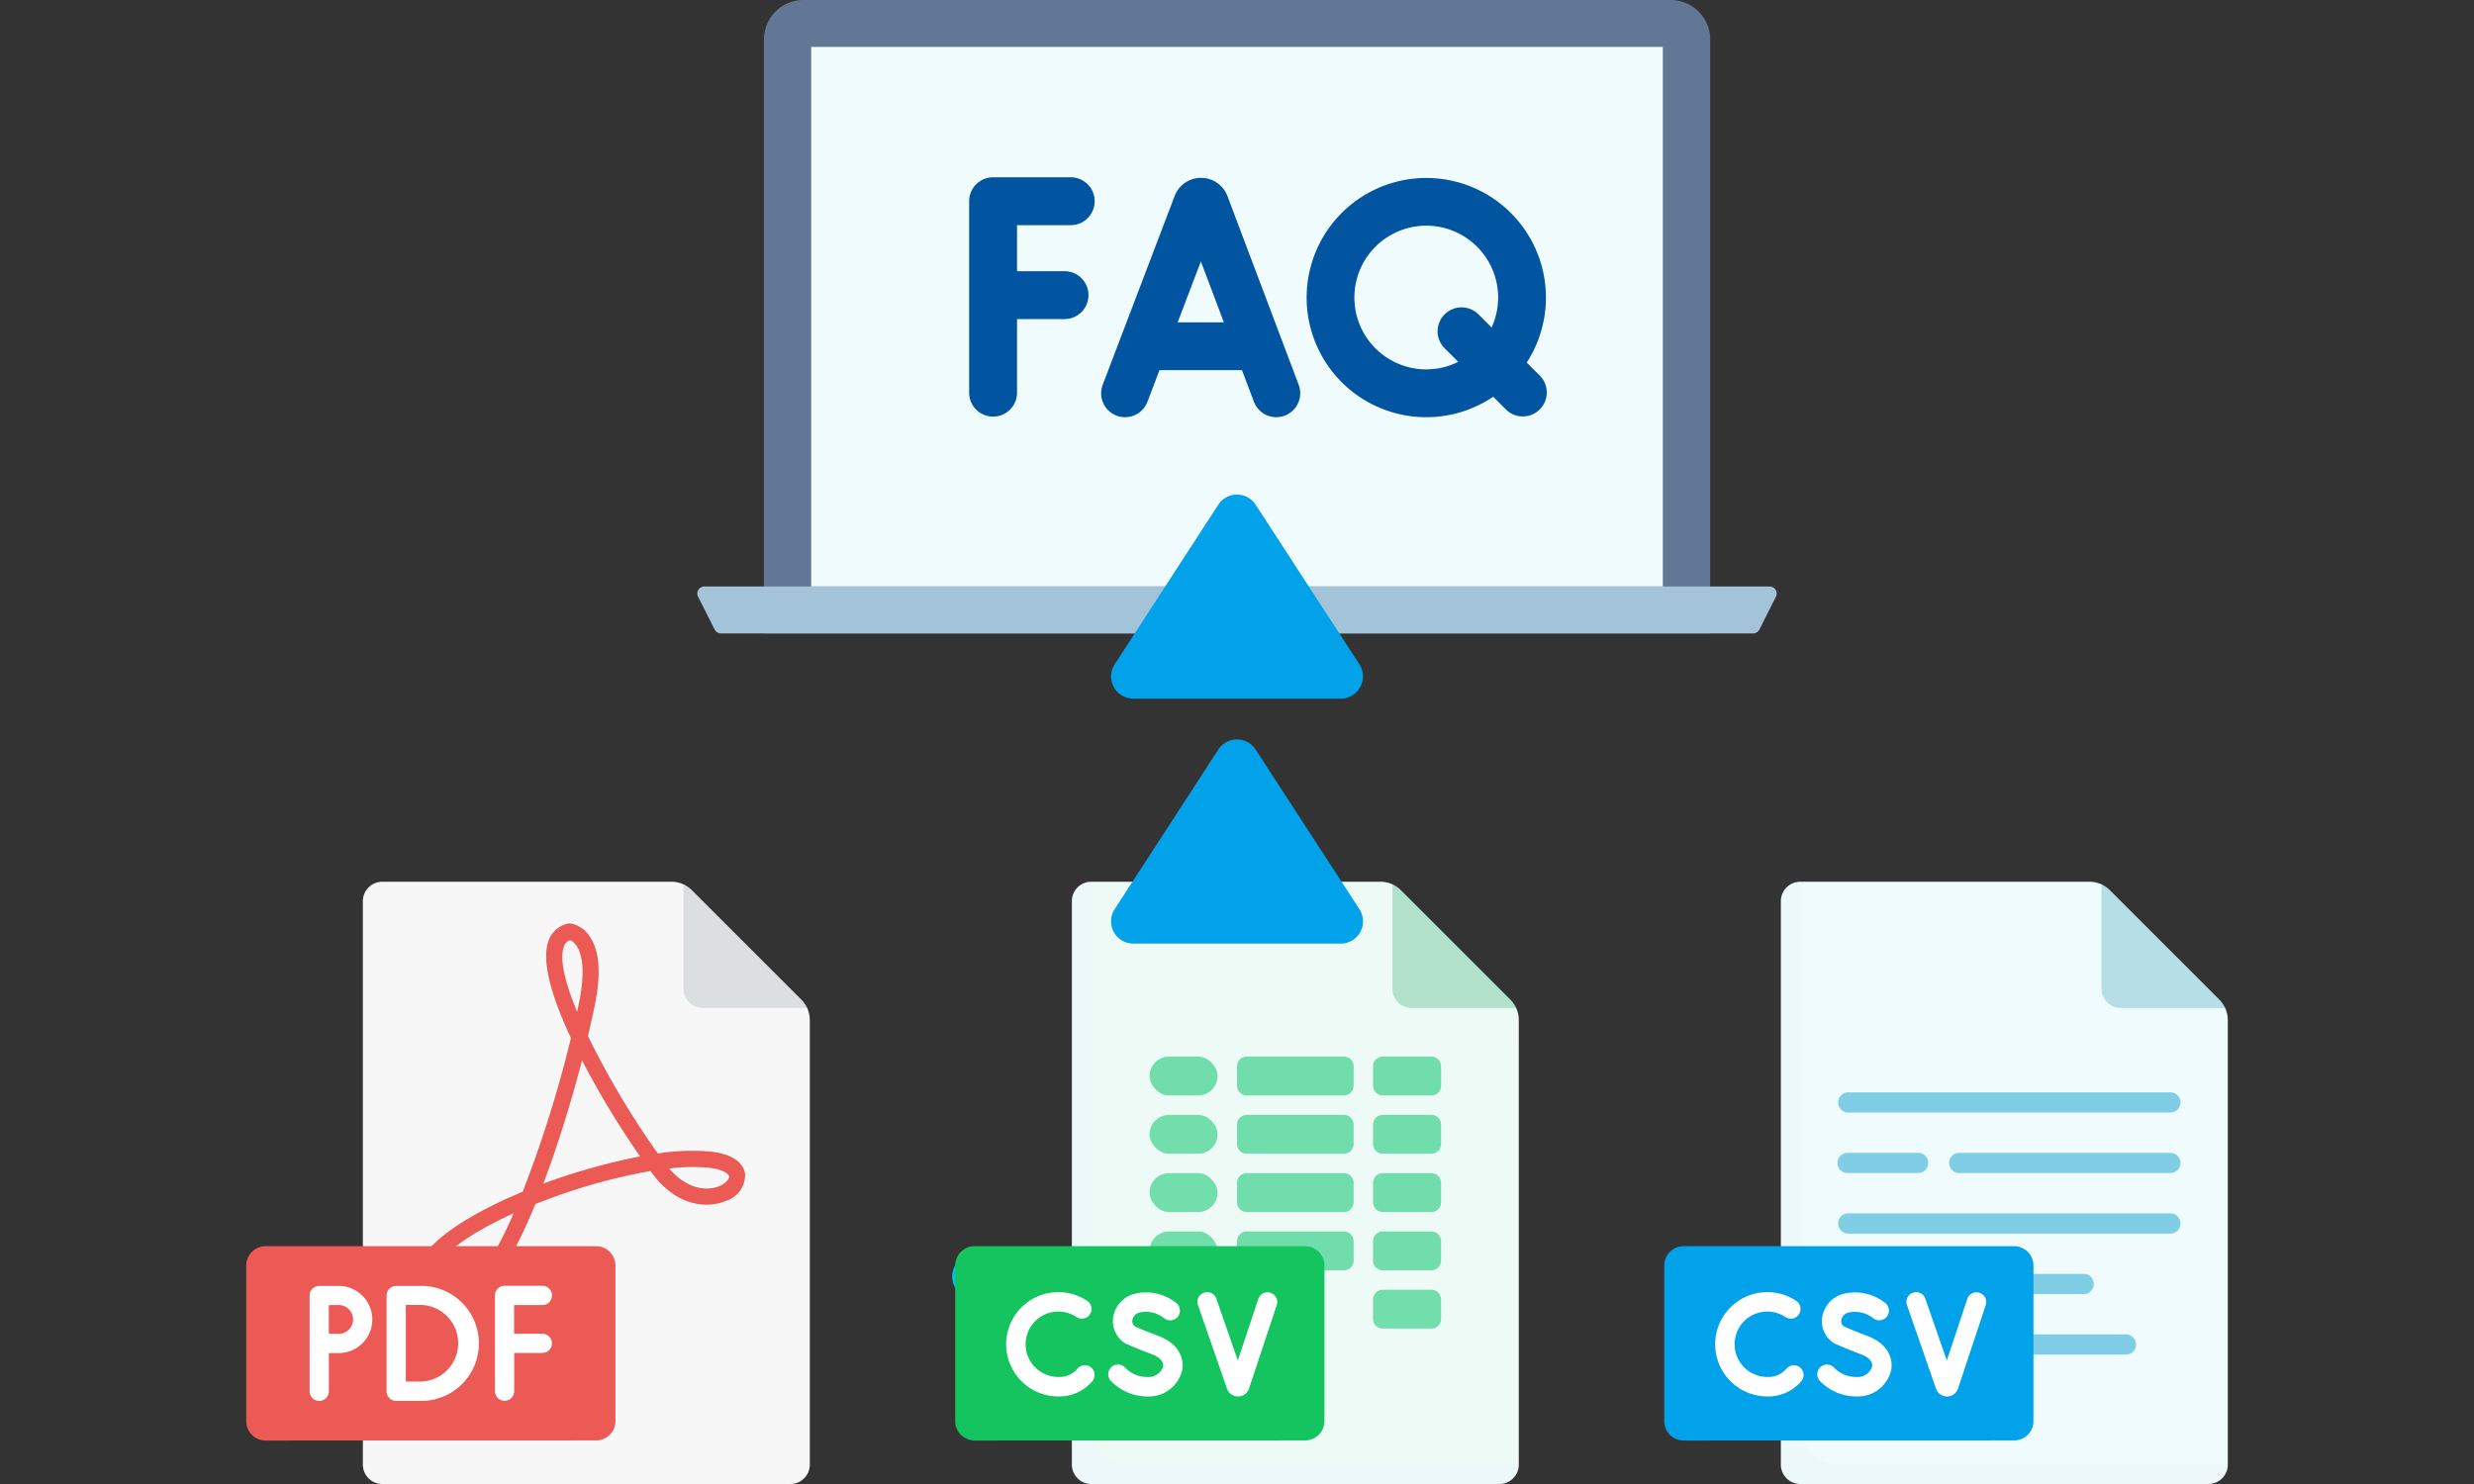 <svg xmlns="http://www.w3.org/2000/svg" xmlns:xlink="http://www.w3.org/1999/xlink" width="200" height="120" viewBox="0 0 200 120">
  <rect x="0" y="0" width="200" height="120" fill="#333333" stroke="none"/>
  <defs>
    <clipPath id="clip-path">
      <rect id="長方形_112425" data-name="長方形 112425" width="200" height="120" transform="translate(135 85)" fill="#fff"/>
    </clipPath>
  </defs>
  <g id="マスクグループ_27274" data-name="マスクグループ 27274" transform="translate(-135 -85)" clip-path="url(#clip-path)">
    <g id="グループ_52224" data-name="グループ 52224" transform="translate(-351.457 -840.621)">
      <path id="パス_936000" data-name="パス 936000" d="M396.567,1.842A1.843,1.843,0,1,0,398.41,0a1.843,1.843,0,0,0-1.843,1.843" transform="translate(166.866 1027.001)" fill="#03c1ea"/>
      <path id="パス_936001" data-name="パス 936001" d="M490.319,1.842A1.843,1.843,0,1,0,492.162,0a1.843,1.843,0,0,0-1.843,1.843" transform="translate(79.366 1027.001)" fill="#72d5dd"/>
    </g>
    <g id="グループ_52220" data-name="グループ 52220" transform="translate(-12.142 -8.039)">
      <g id="グループ_52212" data-name="グループ 52212" transform="translate(224.363 164.338)">
        <path id="パス_934907" data-name="パス 934907" d="M142.733,10.212l-10-10A2.358,2.358,0,0,0,131.757,0H108.382l-.76,1.571V46.407a1.571,1.571,0,0,0,1.571,1.571h32.18l1.571-.848V11.188A2.357,2.357,0,0,0,142.733,10.212Z" transform="translate(-97.385 0)" fill="#edfaf6"/>
        <path id="パス_934908" data-name="パス 934908" d="M100.668,0A1.571,1.571,0,0,0,99.1,1.571V47.13a1.571,1.571,0,0,0,1.571,1.571h32.991a1.571,1.571,0,0,0,1.571-1.571H103.81a3.142,3.142,0,0,1-3.142-3.142Z" transform="translate(-89.671)" fill="#edf8fa"/>
        <path id="パス_934909" data-name="パス 934909" d="M381.134,11.525,372.3,2.694a2.378,2.378,0,0,0-.69-.48v8.43a1.571,1.571,0,0,0,1.571,1.571h8.429A2.375,2.375,0,0,0,381.134,11.525Z" transform="translate(-336.265 -2.003)" fill="#b2e2cb"/>
        <g id="グループ_51247" data-name="グループ 51247" transform="translate(15.71 14.139)">
          <rect id="長方形_111808" data-name="長方形 111808" width="5.499" height="3.142" rx="1.571" transform="translate(0 0)" fill="#72ddac"/>
          <path id="パス_934910" data-name="パス 934910" d="M359.81,151.787h-3.928A.785.785,0,0,1,355.1,151V149.43a.785.785,0,0,1,.785-.785h3.928a.785.785,0,0,1,.785.785V151a.785.785,0,0,1-.785.786" transform="translate(-337.03 -148.645)" fill="#72ddac"/>
          <path id="パス_934911" data-name="パス 934911" d="M248.125,151.787h-7.855a.785.785,0,0,1-.786-.786V149.43a.785.785,0,0,1,.786-.785h7.855a.785.785,0,0,1,.786.785V151a.785.785,0,0,1-.786.786" transform="translate(-232.415 -148.645)" fill="#72ddac"/>
          <path id="パス_934912" data-name="パス 934912" d="M359.81,201.336h-3.928a.785.785,0,0,1-.785-.785v-1.571a.785.785,0,0,1,.785-.786h3.928a.785.785,0,0,1,.785.786v1.571a.785.785,0,0,1-.785.785" transform="translate(-337.03 -193.481)" fill="#72ddac"/>
          <path id="パス_934913" data-name="パス 934913" d="M248.125,201.336h-7.855a.785.785,0,0,1-.786-.785v-1.571a.785.785,0,0,1,.786-.786h7.855a.785.785,0,0,1,.786.786v1.571a.785.785,0,0,1-.786.785" transform="translate(-232.415 -193.481)" fill="#72ddac"/>
          <path id="パス_934914" data-name="パス 934914" d="M359.81,250.884h-3.928a.785.785,0,0,1-.785-.786v-1.571a.785.785,0,0,1,.785-.785h3.928a.785.785,0,0,1,.785.785V250.1a.785.785,0,0,1-.785.786" transform="translate(-337.03 -238.316)" fill="#72ddac"/>
          <path id="パス_934915" data-name="パス 934915" d="M248.125,250.884h-7.855a.786.786,0,0,1-.786-.786v-1.571a.785.785,0,0,1,.786-.785h7.855a.785.785,0,0,1,.786.785V250.1a.786.786,0,0,1-.786.786" transform="translate(-232.415 -238.316)" fill="#72ddac"/>
          <path id="パス_936812" data-name="パス 936812" d="M248.125,250.884h-7.855a.786.786,0,0,1-.786-.786v-1.571a.785.785,0,0,1,.786-.785h7.855a.785.785,0,0,1,.786.785V250.1a.786.786,0,0,1-.786.786" transform="translate(-232.415 -233.602)" fill="#72ddac"/>
          <path id="パス_934916" data-name="パス 934916" d="M359.81,300.433h-3.928a.785.785,0,0,1-.785-.785v-1.571a.785.785,0,0,1,.785-.785h3.928a.785.785,0,0,1,.785.785v1.571a.786.786,0,0,1-.785.785" transform="translate(-337.03 -283.151)" fill="#72ddac"/>
        </g>
        <g id="グループ_51248" data-name="グループ 51248" transform="translate(15.71 18.852)">
          <rect id="長方形_111809" data-name="長方形 111809" width="5.499" height="3.142" rx="1.571" fill="#72deac"/>
          <rect id="長方形_111810" data-name="長方形 111810" width="5.499" height="3.142" rx="1.571" transform="translate(0 4.713)" fill="#72deac"/>
          <rect id="長方形_112451" data-name="長方形 112451" width="5.499" height="3.142" rx="1.571" transform="translate(0 9.427)" fill="#72deac"/>
          <path id="パス_934918" data-name="パス 934918" d="M359.81,349.981h-3.928a.785.785,0,0,1-.785-.785v-1.571a.785.785,0,0,1,.785-.785h3.928a.785.785,0,0,1,.785.785V349.2a.785.785,0,0,1-.785.785" transform="translate(-337.03 -332.7)" fill="#72deac"/>
        </g>
        <g id="グループ_52217" data-name="グループ 52217" transform="translate(0 29.474)">
          <path id="パス_935016" data-name="パス 935016" d="M8900.669,14032.644a1.569,1.569,0,0,1-1.57-1.57V14018.5a1.57,1.57,0,0,1,1.57-1.571h26.708a1.57,1.57,0,0,1,1.57,1.571v12.568a1.569,1.569,0,0,1-1.57,1.57Z" transform="translate(-8899.099 -14016.934)" fill="#14c45f"/>
          <path id="パス_934922" data-name="パス 934922" d="M47.53,344.738a4.216,4.216,0,1,1,2.357-7.711.785.785,0,0,1-.879,1.3,2.645,2.645,0,1,0-1.478,4.838,1.915,1.915,0,0,0,1.558-.686.786.786,0,0,1,1.206,1.007,3.487,3.487,0,0,1-2.764,1.25Z" transform="translate(-39.194 -332.593)" fill="#fff"/>
          <path id="パス_934923" data-name="パス 934923" d="M133.137,344.734a4.059,4.059,0,0,1-2.973-1.275.786.786,0,0,1,1.164-1.056,2.461,2.461,0,0,0,1.809.759,1.229,1.229,0,0,0,1.269-.84c.1-.563-.627-.9-.945-1.014-1.062-.392-2-.812-2.044-.829a.745.745,0,0,1-.109-.059,2.109,2.109,0,0,1-.94-2.088,2.341,2.341,0,0,1,1.7-1.889,3.918,3.918,0,0,1,3.414.749.785.785,0,0,1-1.007,1.205,2.365,2.365,0,0,0-1.955-.45.758.758,0,0,0-.6.608.545.545,0,0,0,.2.519c.231.1,1.026.445,1.88.76,1.688.622,2.113,1.836,1.948,2.764A2.758,2.758,0,0,1,133.137,344.734Z" transform="translate(-117.599 -332.589)" fill="#fff"/>
          <path id="パス_934924" data-name="パス 934924" d="M209.131,344.734a.941.941,0,0,1-.886-.626l-2.347-6.762a.785.785,0,1,1,1.484-.515l1.737,5,1.654-4.979a.786.786,0,0,1,1.491.5l-2.24,6.743a.944.944,0,0,1-.887.643Z" transform="translate(-186.274 -332.589)" fill="#fff"/>
        </g>
      </g>
      <g id="グループ_52218" data-name="グループ 52218" transform="translate(281.679 164.338)">
        <path id="パス_934907-2" data-name="パス 934907" d="M142.733,10.212l-10-10A2.358,2.358,0,0,0,131.757,0H108.382l-.76,1.571V46.407a1.571,1.571,0,0,0,1.571,1.571h32.18l1.571-.848V11.188A2.357,2.357,0,0,0,142.733,10.212Z" transform="translate(-97.385 0)" fill="#f0fbfd"/>
        <g id="グループ_52219" data-name="グループ 52219" transform="translate(14.032 17.03)">
          <path id="パス_936813" data-name="パス 936813" d="M26.917,1.631H.816A.816.816,0,0,1,.816,0h26.1a.816.816,0,0,1,0,1.631" fill="#7fcee6"/>
          <path id="パス_936814" data-name="パス 936814" d="M111.812,52.831H94.683a.816.816,0,0,1,0-1.631h17.129a.816.816,0,0,1,0,1.631" transform="translate(-84.895 -46.306)" fill="#7fcee6"/>
          <path id="パス_936815" data-name="パス 936815" d="M6.525,52.831H.816a.816.816,0,1,1,0-1.631h5.71a.816.816,0,0,1,0,1.631" transform="translate(0 -46.306)" fill="#7fcee6"/>
          <path id="パス_936816" data-name="パス 936816" d="M26.917,104.031H.816a.816.816,0,0,1,0-1.631h26.1a.816.816,0,0,1,0,1.631" transform="translate(0 -92.612)" fill="#7fcee6"/>
          <path id="パス_936818" data-name="パス 936818" d="M23.324,104.031H.816a.816.816,0,0,1,0-1.631H23.324a.816.816,0,0,1,0,1.631" transform="translate(0 -82.824)" fill="#7fcee6"/>
          <path id="パス_936817" data-name="パス 936817" d="M19.907,155.231H.816a.816.816,0,1,1,0-1.631H19.907a.816.816,0,0,1,0,1.631" transform="translate(0 -138.918)" fill="#7fcee6"/>
        </g>
        <path id="パス_934908-2" data-name="パス 934908" d="M100.668,0A1.571,1.571,0,0,0,99.1,1.571V47.13a1.571,1.571,0,0,0,1.571,1.571h32.991a1.571,1.571,0,0,0,1.571-1.571H103.81a3.142,3.142,0,0,1-3.142-3.142Z" transform="translate(-89.671)" fill="#edf8fa"/>
        <path id="パス_934909-2" data-name="パス 934909" d="M381.134,11.525,372.3,2.694a2.378,2.378,0,0,0-.69-.48v8.43a1.571,1.571,0,0,0,1.571,1.571h8.429A2.375,2.375,0,0,0,381.134,11.525Z" transform="translate(-336.265 -2.003)" fill="#b6dee5"/>
        <g id="グループ_52217-2" data-name="グループ 52217" transform="translate(0 29.474)">
          <path id="パス_935016-2" data-name="パス 935016" d="M8900.669,14032.644a1.569,1.569,0,0,1-1.57-1.57V14018.5a1.57,1.57,0,0,1,1.57-1.571h26.708a1.57,1.57,0,0,1,1.57,1.571v12.568a1.569,1.569,0,0,1-1.57,1.57Z" transform="translate(-8899.099 -14016.934)" fill="#01a2e9"/>
          <path id="パス_934922-2" data-name="パス 934922" d="M47.53,344.738a4.216,4.216,0,1,1,2.357-7.711.785.785,0,0,1-.879,1.3,2.645,2.645,0,1,0-1.478,4.838,1.915,1.915,0,0,0,1.558-.686.786.786,0,0,1,1.206,1.007,3.487,3.487,0,0,1-2.764,1.25Z" transform="translate(-39.194 -332.593)" fill="#fff"/>
          <path id="パス_934923-2" data-name="パス 934923" d="M133.137,344.734a4.059,4.059,0,0,1-2.973-1.275.786.786,0,0,1,1.164-1.056,2.461,2.461,0,0,0,1.809.759,1.229,1.229,0,0,0,1.269-.84c.1-.563-.627-.9-.945-1.014-1.062-.392-2-.812-2.044-.829a.745.745,0,0,1-.109-.059,2.109,2.109,0,0,1-.94-2.088,2.341,2.341,0,0,1,1.7-1.889,3.918,3.918,0,0,1,3.414.749.785.785,0,0,1-1.007,1.205,2.365,2.365,0,0,0-1.955-.45.758.758,0,0,0-.6.608.545.545,0,0,0,.2.519c.231.1,1.026.445,1.88.76,1.688.622,2.113,1.836,1.948,2.764A2.758,2.758,0,0,1,133.137,344.734Z" transform="translate(-117.599 -332.589)" fill="#fff"/>
          <path id="パス_934924-2" data-name="パス 934924" d="M209.131,344.734a.941.941,0,0,1-.886-.626l-2.347-6.762a.785.785,0,1,1,1.484-.515l1.737,5,1.654-4.979a.786.786,0,0,1,1.491.5l-2.24,6.743a.944.944,0,0,1-.887.643Z" transform="translate(-186.274 -332.589)" fill="#fff"/>
        </g>
      </g>
      <g id="グループ_52214" data-name="グループ 52214" transform="translate(167.047 164.338)">
        <path id="パス_934907-3" data-name="パス 934907" d="M142.733,10.212l-10-10A2.358,2.358,0,0,0,131.757,0H108.382l-.76,1.571V46.407a1.571,1.571,0,0,0,1.571,1.571h32.18l1.571-.848V11.188A2.357,2.357,0,0,0,142.733,10.212Z" transform="translate(-97.385 0)" fill="#f7f7f7"/>
        <path id="パス_936811" data-name="パス 936811" d="M68.763,77.988a2.9,2.9,0,0,1-1.869-.73,2.418,2.418,0,0,1-.956-2.331c.473-2.76,5.607-5.285,8.593-6.531a98.148,98.148,0,0,0,3.9-12.427c-1.74-3.727-2.352-6.359-1.815-7.852a2.1,2.1,0,0,1,1.59-1.4l.107-.021.107.011a2.32,2.32,0,0,1,1.471.967c.806,1.1.988,2.868.537,5.274-.129.687-.344,1.676-.623,2.857a68.008,68.008,0,0,0,5.65,9.5,17.746,17.746,0,0,1,4.2-.161c2.288.236,2.771,1.235,2.857,1.815a2.2,2.2,0,0,1-1.557,2.18c-1.472.623-3.878.462-5.832-2.073-.086-.107-.172-.226-.258-.344a46.627,46.627,0,0,0-8.4,2.32c-.311.118-.612.236-.913.354-2.009,4.919-3.974,7.744-5.854,8.421A2.569,2.569,0,0,1,68.763,77.988Zm5.048-7.852c-4.264,1.923-6.38,3.824-6.573,5.016a1.1,1.1,0,0,0,.5,1.106,1.454,1.454,0,0,0,1.525.333c1.493-.537,3.083-3.115,4.543-6.455m12.567-3.62c1.45,1.708,3.083,1.847,4.071,1.418.516-.215.806-.58.773-.784s-.516-.58-1.7-.7A15.811,15.811,0,0,0,86.378,66.517Zm-7.046-8.743c-.655,2.524-1.547,5.564-2.589,8.507-.183.5-.354.988-.537,1.461a50.7,50.7,0,0,1,7.819-2.2,71.014,71.014,0,0,1-4.694-7.766m-.967-9.721a.776.776,0,0,0-.5.526c-.376,1.031.118,2.975,1.074,5.274q.129-.612.226-1.128c.494-2.675.021-3.824-.311-4.264A1.2,1.2,0,0,0,78.365,48.053Z" transform="translate(-52.181 -43.33)" fill="#eb5a54"/>
        <path id="パス_934908-3" data-name="パス 934908" d="M100.668,0A1.571,1.571,0,0,0,99.1,1.571V47.13a1.571,1.571,0,0,0,1.571,1.571h32.991a1.571,1.571,0,0,0,1.571-1.571H103.81a3.142,3.142,0,0,1-3.142-3.142Z" transform="translate(-89.671)" fill="#f7f7f7"/>
        <path id="パス_934909-3" data-name="パス 934909" d="M381.134,11.525,372.3,2.694a2.378,2.378,0,0,0-.69-.48v8.43a1.571,1.571,0,0,0,1.571,1.571h8.429A2.375,2.375,0,0,0,381.134,11.525Z" transform="translate(-336.265 -2.003)" fill="#dbdfe0"/>
        <g id="グループ_52216" data-name="グループ 52216" transform="translate(0 29.474)">
          <path id="パス_935016-3" data-name="パス 935016" d="M8900.669,14032.644a1.569,1.569,0,0,1-1.57-1.57V14018.5a1.57,1.57,0,0,1,1.57-1.571h26.708a1.57,1.57,0,0,1,1.57,1.571v12.568a1.569,1.569,0,0,1-1.57,1.57Z" transform="translate(-8899.099 -14016.934)" fill="#eb5a54"/>
          <g id="グループ_52215" data-name="グループ 52215" transform="translate(5.123 3.2)">
            <path id="パス_936808" data-name="パス 936808" d="M245.731,391.18h-2.284v-2.324h2.284a.778.778,0,1,0,0-1.556h-3.053a.779.779,0,0,0-.778.778v7.741a.778.778,0,0,0,1.556,0v-3.092h2.284a.773.773,0,1,0-.01-1.546Z" transform="translate(-226.916 -387.3)" fill="#fff"/>
            <path id="パス_936809" data-name="パス 936809" d="M94.054,387.4H92.478a.779.779,0,0,0-.778.778v7.741a.778.778,0,1,0,1.556,0v-3.092h.8a2.713,2.713,0,0,0,0-5.427Zm0,3.871h-.8v-2.324h.8a1.162,1.162,0,0,1,0,2.324Z" transform="translate(-91.7 -387.389)" fill="#fff"/>
            <path id="パス_936810" data-name="パス 936810" d="M156.913,387.4h-2.035a.779.779,0,0,0-.778.778v7.741a.779.779,0,0,0,.778.778h2.035a4.649,4.649,0,0,0,0-9.3Zm0,7.731h-1.257v-6.195h1.257a3.1,3.1,0,0,1,0,6.195" transform="translate(-147.876 -387.389)" fill="#fff"/>
          </g>
        </g>
      </g>
    </g>
    <g id="グループ_51206" data-name="グループ 51206" transform="translate(191.37 85)">
      <path id="パス_923415" data-name="パス 923415" d="M28.378,177.173v48.046h76.5V177.173a3.2,3.2,0,0,0-3.2-3.173h-70.1a3.2,3.2,0,0,0-3.2,3.173" transform="translate(-22.994 -174)" fill="#627796"/>
      <rect id="長方形_23615" data-name="長方形 23615" width="68.846" height="43.631" transform="translate(9.208 3.794)" fill="#f0fbfd"/>
      <path id="パス_923416" data-name="パス 923416" d="M85.349,427.794H1.913a.574.574,0,0,1-.513-.315L.061,424.824A.569.569,0,0,1,.574,424H86.687a.569.569,0,0,1,.513.824l-1.339,2.656a.574.574,0,0,1-.513.315" transform="translate(0 -376.574)" fill="#a3c3d9"/>
      <path id="パス_923417" data-name="パス 923417" d="M210.282,425.9H200.7a.949.949,0,0,1,0-1.9h9.577a.949.949,0,1,1,0,1.9" transform="translate(-161.862 -376.574)" fill="#416294"/>
      <g id="グループ_52221" data-name="グループ 52221">
        <path id="パス_935887" data-name="パス 935887" d="M87.752,171.464a1.935,1.935,0,1,0,0-3.87H83.911V163.87h4.34a1.935,1.935,0,1,0,0-3.87H81.975a1.935,1.935,0,0,0-1.935,1.935v15.481a1.935,1.935,0,0,0,3.871,0v-5.952Z" transform="translate(-58.063 -145.664)" fill="#0054a0"/>
        <path id="パス_935888" data-name="パス 935888" d="M310.342,176.351,309.29,175.3a9.672,9.672,0,1,0-2.71,2.763l1.026,1.026a1.935,1.935,0,0,0,2.737-2.737m-9.169-.5a5.811,5.811,0,1,1,5.276-3.388l-1.06-1.06a1.935,1.935,0,1,0-2.737,2.737l1.1,1.1A5.769,5.769,0,0,1,301.173,175.847Z" transform="translate(-242.238 -145.982)" fill="#0054a0"/>
        <path id="パス_935889" data-name="パス 935889" d="M163.956,179.592a1.935,1.935,0,0,0,2.5-1.12l.973-2.555H174.1l.962,2.549a1.935,1.935,0,0,0,3.621-1.366l-5.761-15.264-.021-.053a2.278,2.278,0,0,0-2.114-1.417h0a2.278,2.278,0,0,0-2.114,1.421l-.017.044-5.814,15.263A1.935,1.935,0,0,0,163.956,179.592Zm6.82-12.469,1.858,4.924H168.9Z" transform="translate(-130.066 -145.984)" fill="#0054a0"/>
      </g>
    </g>
    <path id="パス_936819" data-name="パス 936819" d="M10618.511,21562.816l-8.373,12.9a1.8,1.8,0,0,0,1.512,2.777h16.76a1.8,1.8,0,0,0,1.512-2.777l-8.385-12.9a1.8,1.8,0,0,0-3.025,0Zm0,19.8-8.373,12.9a1.8,1.8,0,0,0,1.512,2.781h16.76a1.8,1.8,0,0,0,1.512-2.781l-8.385-12.9a1.8,1.8,0,0,0-3.025,0Z" transform="translate(-10385.027 -21436.998)" fill="#01a2e9"/>
  </g>
</svg>
